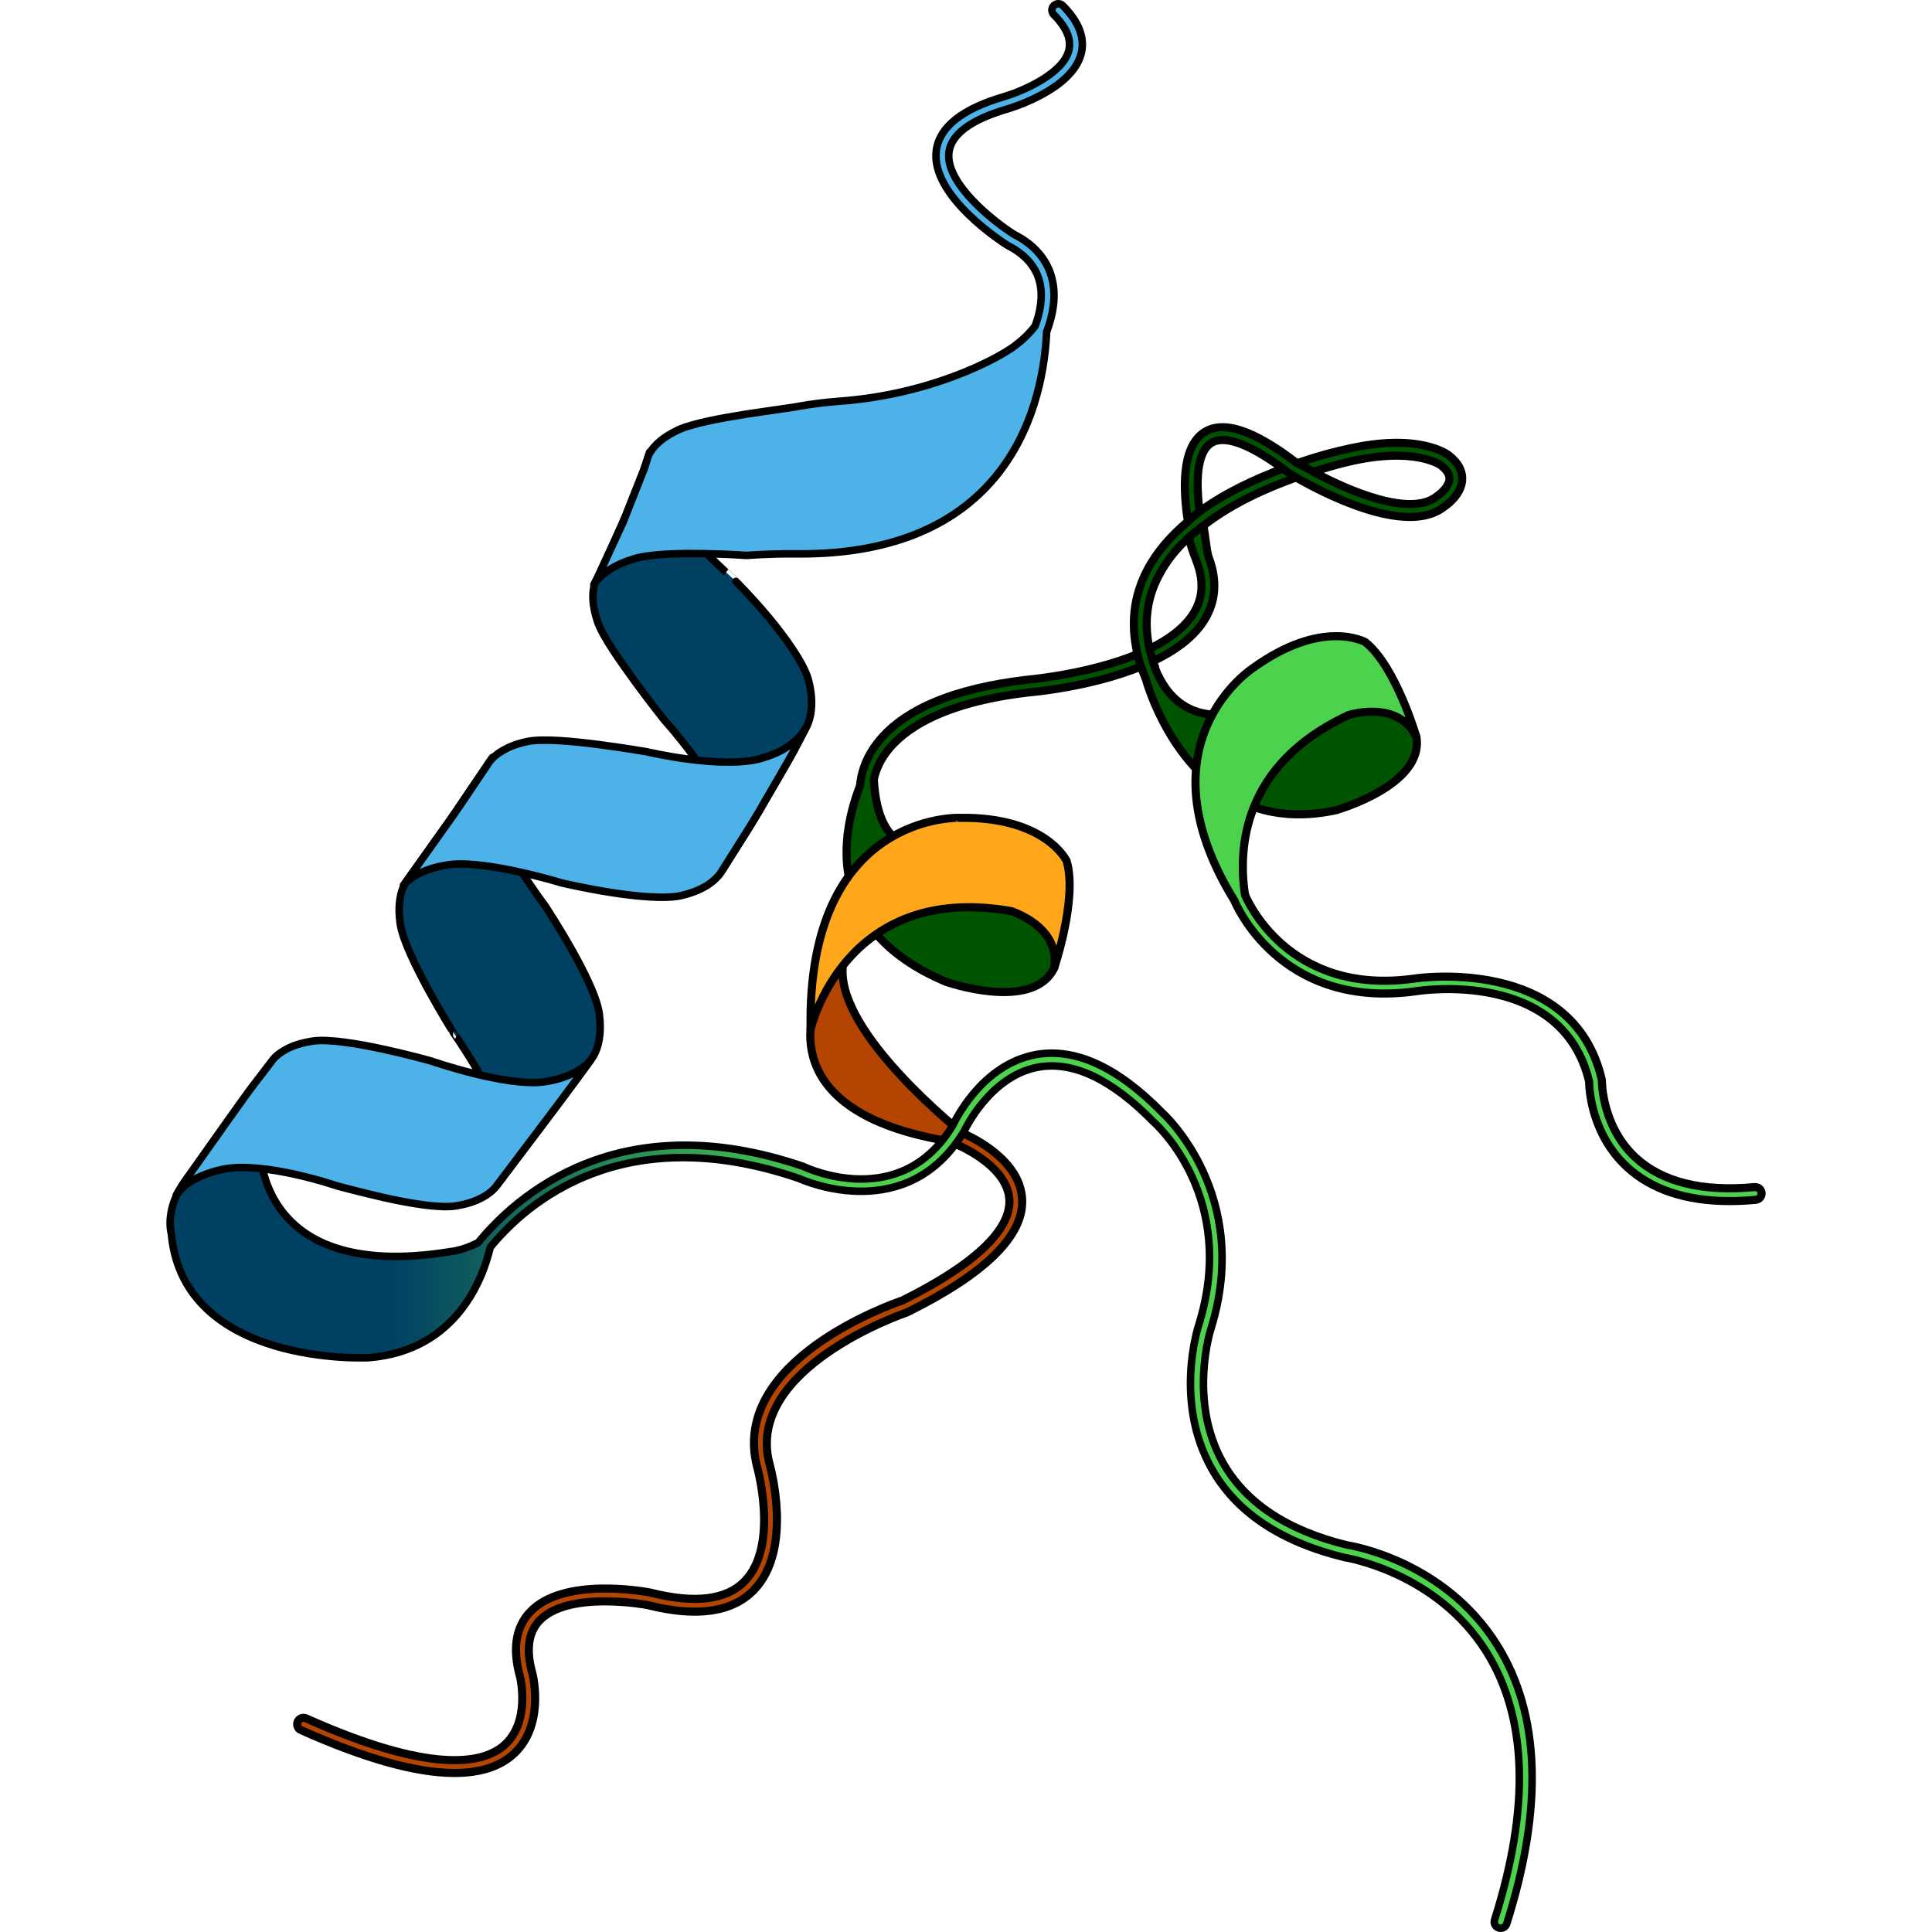 <?xml version="1.0" encoding="utf-8"?>
<!-- Created by: Science Figures, www.sciencefigures.org, Generator: Science Figures Editor -->
<!DOCTYPE svg PUBLIC "-//W3C//DTD SVG 1.1//EN" "http://www.w3.org/Graphics/SVG/1.1/DTD/svg11.dtd">
<svg version="1.1" id="Layer_1" xmlns="http://www.w3.org/2000/svg" xmlns:xlink="http://www.w3.org/1999/xlink" 
	 width="800px" height="800px" viewBox="0 0 212.807 257.082" enable-background="new 0 0 212.807 257.082"
	 xml:space="preserve">
<g>
	
		<path fill="#005400" stroke="#000000" stroke-width="1.079" stroke-linecap="round" stroke-linejoin="round" stroke-miterlimit="10" d="
		M170.67,60.604c-0.158-0.129-3.992-3.128-13.842-0.788c-0.289,0.062-2.888,0.614-6.377,1.824c-0.021-0.013,0.021,0.012,0,0
		c-5.783-4.445-9.876-5.792-12.428-4.063c-2.937,1.988-2.75,7.549-2.091,11.814c-2.204,1.84-4.111,3.984-5.411,6.463
		c-1.813,3.457-2.241,7.208-1.288,11.186c-6.549,2.699-14.503,3.393-14.641,3.404c-9.938,1.155-16.705,4.042-20.11,8.581
		c-1.626,2.168-2.078,4.216-2.179,5.531c-2.478,6.359-4.939,19.195,11.446,26.094c0,0,11.54,4.045,14.378-1.829l1.571-7.307
		l-9.834-7.563l-8.938-1.411c0,0-6.201,1.791-6.792-8.828c0.211-1.009,0.682-2.3,1.707-3.667c2.141-2.854,7.166-6.543,18.918-7.91
		c0.49-0.041,8.254-0.716,14.942-3.448c0.181,0.546,0.387,1.098,0.618,1.652c0.097,0.233,5.743,21.671,25.278,17.481
		c0,0,11.777-3.292,10.74-9.732l-2.896-6.89l-12.393-0.568l-8.135,3.961c0,0-7.421,2.839-11.026-4.906
		c-0.259-0.557-0.443-1.129-0.621-1.687c2.86-1.356,5.381-3.137,6.84-5.466c1.573-2.512,1.754-5.376,0.564-8.437
		c-0.271-0.964-0.391-2.554-0.672-4.156c3.916-3.034,8.485-5.011,12.329-6.404c3.286,1.893,14.666,7.929,19.711,3.889
		c0.234-0.153,2.299-1.549,2.389-3.608C172.481,62.638,171.886,61.554,170.67,60.604z M136.668,81.631
		c-1.225,1.956-3.366,3.495-5.85,4.702c-0.758-3.458-0.354-6.704,1.207-9.686c1.037-1.979,2.313-3.604,4.049-5.158
		c0.328,1.641,0.872,2.74,0.987,3.146C138.087,77.282,137.959,79.57,136.668,81.631z M137.486,68.065
		c-0.484-3.775-0.446-7.769,1.49-9.08c0.374-0.253,0.886-0.433,1.586-0.433c1.553,0,4.033,0.884,8,3.796
		C145.077,63.682,141.021,65.474,137.486,68.065z M169.047,66.049c-3.497,2.798-11.732-0.74-16.44-3.269
		c2.759-0.894,4.53-1.291,4.596-1.305c8.938-2.125,12.369,0.428,12.408,0.459c0.769,0.6,1.146,1.208,1.122,1.805
		C170.69,64.75,169.55,65.714,169.047,66.049z"/>
	
		<path fill="#B34500" stroke="#000000" stroke-width="1.079" stroke-linecap="round" stroke-linejoin="round" stroke-miterlimit="10" d="
		M105.825,150.717c-5.395-4.482-19.269-17.05-15.072-24.573l-4.281,7.493c0,0-6.514,14.374,17.955,18.267
		c0.082,0.083,0.181,0.152,0.297,0.196c0.072,0.028,7.229,2.815,7.452,7.563c0.191,4.046-4.742,8.679-14.269,13.398
		c-1.54,0.521-22.83,8.019-19.328,22.022c0.03,0.104,2.984,10.549-1.615,15.304c-2.428,2.512-6.631,3.031-12.536,1.536
		c-0.473-0.093-11.613-2.222-16.089,2.632c-1.877,2.036-2.301,4.938-1.267,8.598c0.016,0.061,1.455,6.098-2.229,9.177
		c-2.868,2.398-9.747,3.708-26.245-3.673c-0.425-0.189-0.931,0-1.123,0.43c-0.191,0.428,0.001,0.931,0.43,1.123
		c8.508,3.806,15.342,5.713,20.444,5.712c3.23,0,5.767-0.765,7.593-2.295c4.496-3.768,2.852-10.596,2.773-10.91
		c-0.87-3.078-0.577-5.436,0.872-7.007c3.83-4.156,14.406-2.14,14.467-2.128c6.495,1.646,11.248,0.97,14.132-2.013
		c5.276-5.456,2.161-16.491,2.033-16.928c-3.167-12.666,18.066-19.915,18.281-19.986c0.037-0.013,0.073-0.027,0.108-0.045
		c10.361-5.125,15.497-10.183,15.265-15.032C113.63,154.49,107.621,151.5,105.825,150.717z"/>
	<path fill="#004062" stroke="#000000" stroke-linecap="round" stroke-linejoin="round" stroke-miterlimit="10" d="M31.096,122.765
		L31.096,122.765l0.038,0.258c0.685,4.235,7.02,14.335,7.021,14.333c-0.002,0,6.09,8.571,6.837,13.588
		c0.651,4.39-0.783,6.482-0.967,6.729c0,0,3.127-4.14,6.253-8.278c3.134-4.123,6.218-8.385,6.218-8.385s1.633-1.759,1.133-5.887
		l-0.001,0.002l-0.031-0.268c-0.609-4.381-7.208-14.333-7.208-14.333s-6.295-8.36-7.435-13.198
		c-0.961-4.227,0.263-6.278,0.423-6.528c0,0-2.76,4.07-5.516,8.137c-2.878,4.056-5.757,8.111-5.757,8.111
		S30.543,118.715,31.096,122.765z"/>
	<g>
		<path fill="#004062" stroke="#000000" stroke-linecap="round" stroke-linejoin="round" stroke-miterlimit="10" d="M57.31,82.519
			L57.31,82.519l0.077,0.244c0.678,1.969,3.012,5.225,5.02,8.004c2.037,2.78,3.899,5.11,3.899,5.11s1.772,1.939,3.682,4.539
			c1.9,2.578,3.981,5.899,4.52,8.375c0.97,4.372-0.35,6.721-0.517,6.99c0,0,0.725-1.146,1.808-2.867
			c1.088-1.717,2.543-3.991,3.903-6.399c1.372-2.385,2.777-4.733,3.774-6.558c0.97-1.854,1.62-3.086,1.62-3.086
			s1.432-2.143,0.373-6.271l0,0l-0.076-0.266c-0.654-2.197-3.023-5.515-5.267-8.197c-2.241-2.691-4.345-4.775-4.345-4.775
			c0.004,0.002-1.908-1.729-4.213-4.003c-2.281-2.27-4.863-5.007-5.962-7.132c-1.86-3.699-1.388-5.805-1.298-6.07
			c0,0-0.324,1.077-0.897,2.674c-0.626,1.583-1.464,3.698-2.302,5.809c-1.824,4.199-3.813,8.374-3.813,8.374
			S56.076,78.744,57.31,82.519z"/>
		<path fill="#4DB2E8" stroke="#000000" stroke-linecap="round" stroke-linejoin="round" stroke-miterlimit="10" d="M79.14,100.919
			c-2.506,0.725-6.336,0.53-9.515,0.12c-3.182-0.404-5.727-1.012-5.727-1.012s-2.937-0.508-6.401-0.957
			c-3.459-0.442-7.403-0.824-9.468-0.403l-0.251,0.057l0,0c-1.365,0.308-2.354,0.743-3.083,1.185
			c-1.401,0.819-1.841,1.665-1.841,1.665s-0.683,1.018-1.713,2.543c-1.032,1.526-2.363,3.566-3.827,5.588
			c-2.885,4.058-5.771,8.11-5.771,8.11c0.192-0.239,1.732-2.133,6.013-2.747c4.906-0.684,14.996,2.402,14.996,2.402
			s2.888,0.693,6.329,1.242c3.44,0.553,7.443,0.947,9.604,0.462l0.266-0.064l-0.004-0.001c1.43-0.35,2.496-0.846,3.284-1.339
			c1.445-0.966,1.914-1.917,1.914-1.917s0.723-1.147,1.807-2.865c1.084-1.72,2.548-3.987,3.905-6.396
			c1.375-2.384,2.774-4.738,3.776-6.558c0.973-1.849,1.62-3.083,1.62-3.083C84.867,97.2,83.559,99.701,79.14,100.919z"/>
	</g>
	<linearGradient id="SVGID_1_" gradientUnits="userSpaceOnUse" x1="29.685" y1="198.361" x2="90.185" y2="198.361">
		<stop  offset="0" style="stop-color:#004062"/>
		<stop  offset="1" style="stop-color:#4DD24D"/>
	</linearGradient>
	<path fill="url(#SVGID_1_)" stroke="#000000" stroke-linecap="round" stroke-linejoin="round" stroke-miterlimit="10" d="
		M177.111,218.935c-7.058-11.305-19.521-13.279-19.973-13.344c-7.997-1.938-13.577-5.651-16.587-11.038
		c-4.574-8.188-1.604-17.586-1.57-17.689c5.619-17.985-6.387-28.757-6.461-28.818c-5.922-6.046-11.561-8.642-16.764-7.726
		c-7.349,1.299-10.964,9.11-11.07,9.357c-6.906,11.579-19.353,5.808-19.971,5.519c-24.574-8.382-38.284,4.091-43.226,10.155
		c-2.078,1.063-3.625,1.187-3.625,1.187c-26.859,4.377-25.466-14.922-25.466-14.922s2.695-4.357-5.771,1.591
		c-7.667,5.387-5.969,10.942-5.969,10.942c1.592,17.78,26.263,16.514,26.263,16.514c11.728-0.938,15.22-10.599,16.178-14.692
		c4.837-5.907,17.648-17.137,41.026-9.179c0.964,0.436,14.553,6.275,22.064-6.327c0.033-0.073,3.408-7.337,9.871-8.473
		c4.614-0.812,9.742,1.626,15.29,7.287c0.463,0.408,11.286,10.179,6.01,27.067c-0.135,0.411-3.235,10.173,1.696,19.021
		c3.248,5.825,9.196,9.821,17.755,11.892c0.121,0.018,12.21,1.931,18.856,12.577c5.438,8.712,5.798,20.702,1.067,35.639
		c-0.142,0.447,0.106,0.926,0.554,1.067c0.086,0.026,0.172,0.04,0.257,0.04c0.361,0,0.695-0.231,0.811-0.594
		C183.245,240.554,182.826,228.088,177.111,218.935z"/>
	<path fill="#4DB2E8" stroke="#000000" stroke-linecap="round" stroke-linejoin="round" stroke-miterlimit="10" d="M50.244,143.958
		c-5.031,0.687-14.973-2.763-14.973-2.763s-11.455-3.256-15.739-2.672l-0.265,0.04l0.003,0.004
		c-1.418,0.224-2.478,0.612-3.268,1.024c-1.475,0.77-1.985,1.618-1.985,1.618s-0.774,1.011-1.933,2.529
		c-1.124,1.41-2.794,3.818-4.412,6.074c-1.619,2.284-3.24,4.57-4.452,6.287c-0.627,0.847-1.085,1.586-1.394,2.108
		c-0.319,0.52-0.501,0.816-0.501,0.816c0.089-0.14,0.52-0.774,1.474-1.511c1.002-0.706,2.577-1.489,4.827-1.943
		c2.58-0.521,6.389,0.001,9.52,0.7c3.134,0.697,5.599,1.544,5.599,1.544s2.865,0.772,6.193,1.541
		c3.383,0.759,7.334,1.434,9.481,1.126l0.263-0.045h-0.002c1.425-0.231,2.496-0.632,3.293-1.051
		c1.487-0.787,2.003-1.647,2.003-1.647s3.126-4.14,6.253-8.281c3.135-4.12,6.218-8.38,6.218-8.38
		C56.258,141.322,54.628,143.332,50.244,143.958z"/>
	<path fill="#4DB2E8" stroke="#000000" stroke-linecap="round" stroke-linejoin="round" stroke-miterlimit="10" d="M119.285,0.749
		c-0.33-0.332-0.871-0.332-1.201,0c-0.332,0.332-0.332,0.87,0,1.202c1.701,1.702,2.373,3.309,1.995,4.778
		c-0.828,3.223-6.511,5.523-8.634,6.138c-5.534,1.623-8.559,4.016-8.989,7.115c-0.848,6.11,8.992,12.369,9.479,12.671
		c2.348,1.193,3.788,2.844,4.28,4.907c0.47,1.968,0.036,4.063-0.615,5.824c-0.658,0.865-1.587,1.828-2.906,2.781
		c-2.153,1.547-10.804,6.32-23.176,7.229c-3.25,0.239-5.834,0.755-5.834,0.755s-2.984,0.437-6.384,0.935
		c-3.438,0.543-7.175,1.231-9.11,2.083l-0.228,0.111c-1.243,0.597-2.086,1.22-2.668,1.781c-1.089,1.051-1.252,1.91-1.252,1.91
		s-0.085,0.27-0.235,0.739c-0.138,0.472-0.387,1.135-0.715,1.922c-0.628,1.586-1.46,3.702-2.297,5.814
		c-0.962,2.09-1.927,4.181-2.647,5.751c-0.694,1.573-1.265,2.605-1.265,2.605c0.181-0.25,1.239-2.191,5.268-3.419
		c2.301-0.708,6.12-0.751,9.295-0.708c3.157,0.043,5.779,0.235,5.779,0.235s2.959-0.249,6.469-0.209
		c29.056,0.326,33.044-20.697,33.438-29.542c0.778-2.043,1.318-4.551,0.739-6.987c-0.612-2.573-2.35-4.604-5.099-5.997
		c-2.598-1.632-9.211-6.782-8.632-10.96c0.33-2.376,2.949-4.3,7.781-5.716c0.349-0.101,8.563-2.524,9.804-7.345
		C122.264,5.062,121.443,2.907,119.285,0.749z"/>
	
		<path fill="#FFA61B" stroke="#000000" stroke-width="1.079" stroke-linecap="round" stroke-linejoin="round" stroke-miterlimit="10" d="
		M85.728,136.968c0,0,4.443-19.625,26.661-15.737c0,0,6.665,2.036,5.739,7.591c0,0,3.148-9.258,1.667-14.257
		c0,0-2.777-5.925-14.257-5.739C105.538,108.826,85.172,108.085,85.728,136.968z"/>
	
		<path fill="#4DD24D" stroke="#000000" stroke-width="1.079" stroke-linecap="round" stroke-linejoin="round" stroke-miterlimit="10" d="
		M211.338,157.961c-6.974,0.651-12.297-0.67-15.825-3.921c-4.512-4.159-4.496-10.161-4.496-10.222
		c0.001-0.068-0.007-0.138-0.022-0.205c-3.886-16.579-24.754-13.431-24.945-13.397c-16.848,2.37-22.317-10.634-22.533-11.18
		c-0.075-0.189,0.166,0.092,0,0c-0.899-6.122-0.374-17.284,13.772-23.883c0,0,6.63-2.147,9.052,2.937c0,0-2.721-9.393-6.798-12.643
		c0,0-5.67-3.267-14.975,3.459c0,0-15.396,9.965-2.444,30.946c0.002,0.005,0.001,0.011,0.003,0.016
		c0.058,0.146,5.954,14.603,24.175,12.028c0.796-0.125,19.437-2.92,23.017,12.011c0.009,0.926,0.258,6.957,5.025,11.366
		c3.271,3.024,7.861,4.549,13.678,4.548c1.114,0,2.272-0.056,3.476-0.167c0.467-0.044,0.811-0.458,0.768-0.926
		C212.22,158.261,211.81,157.929,211.338,157.961z"/>
	
		<path fill="#005400" stroke="#000000" stroke-width="1.079" stroke-linecap="round" stroke-linejoin="round" stroke-miterlimit="10" d="
		M129.123,86.727c0,0,0.481,1.96,0.703,2.403"/>
	
		<path fill="#005400" stroke="#000000" stroke-width="1.079" stroke-linecap="round" stroke-linejoin="round" stroke-miterlimit="10" d="
		M130.787,86.172c0,0,0.406,1.737,0.776,2.588"/>
	
		<path fill="#005400" stroke="#000000" stroke-width="1.079" stroke-linecap="round" stroke-linejoin="round" stroke-miterlimit="10" d="
		M135.933,69.392c0,0,0.646-0.684,1.554-1.327"/>
	
		<path fill="#005400" stroke="#000000" stroke-width="1.079" stroke-linecap="round" stroke-linejoin="round" stroke-miterlimit="10" d="
		M136.074,71.489c0,0,1.235-1.085,1.927-1.547"/>
	
		<path fill="#005400" stroke="#000000" stroke-width="1.079" stroke-linecap="round" stroke-linejoin="round" stroke-miterlimit="10" d="
		M148.563,62.349c0,0,1.353,1.003,1.768,1.188"/>
	
		<path fill="#005400" stroke="#000000" stroke-width="1.079" stroke-linecap="round" stroke-linejoin="round" stroke-miterlimit="10" d="
		M150.451,61.641c0,0,1.739,0.815,2.155,1.139"/>
</g>
</svg>
